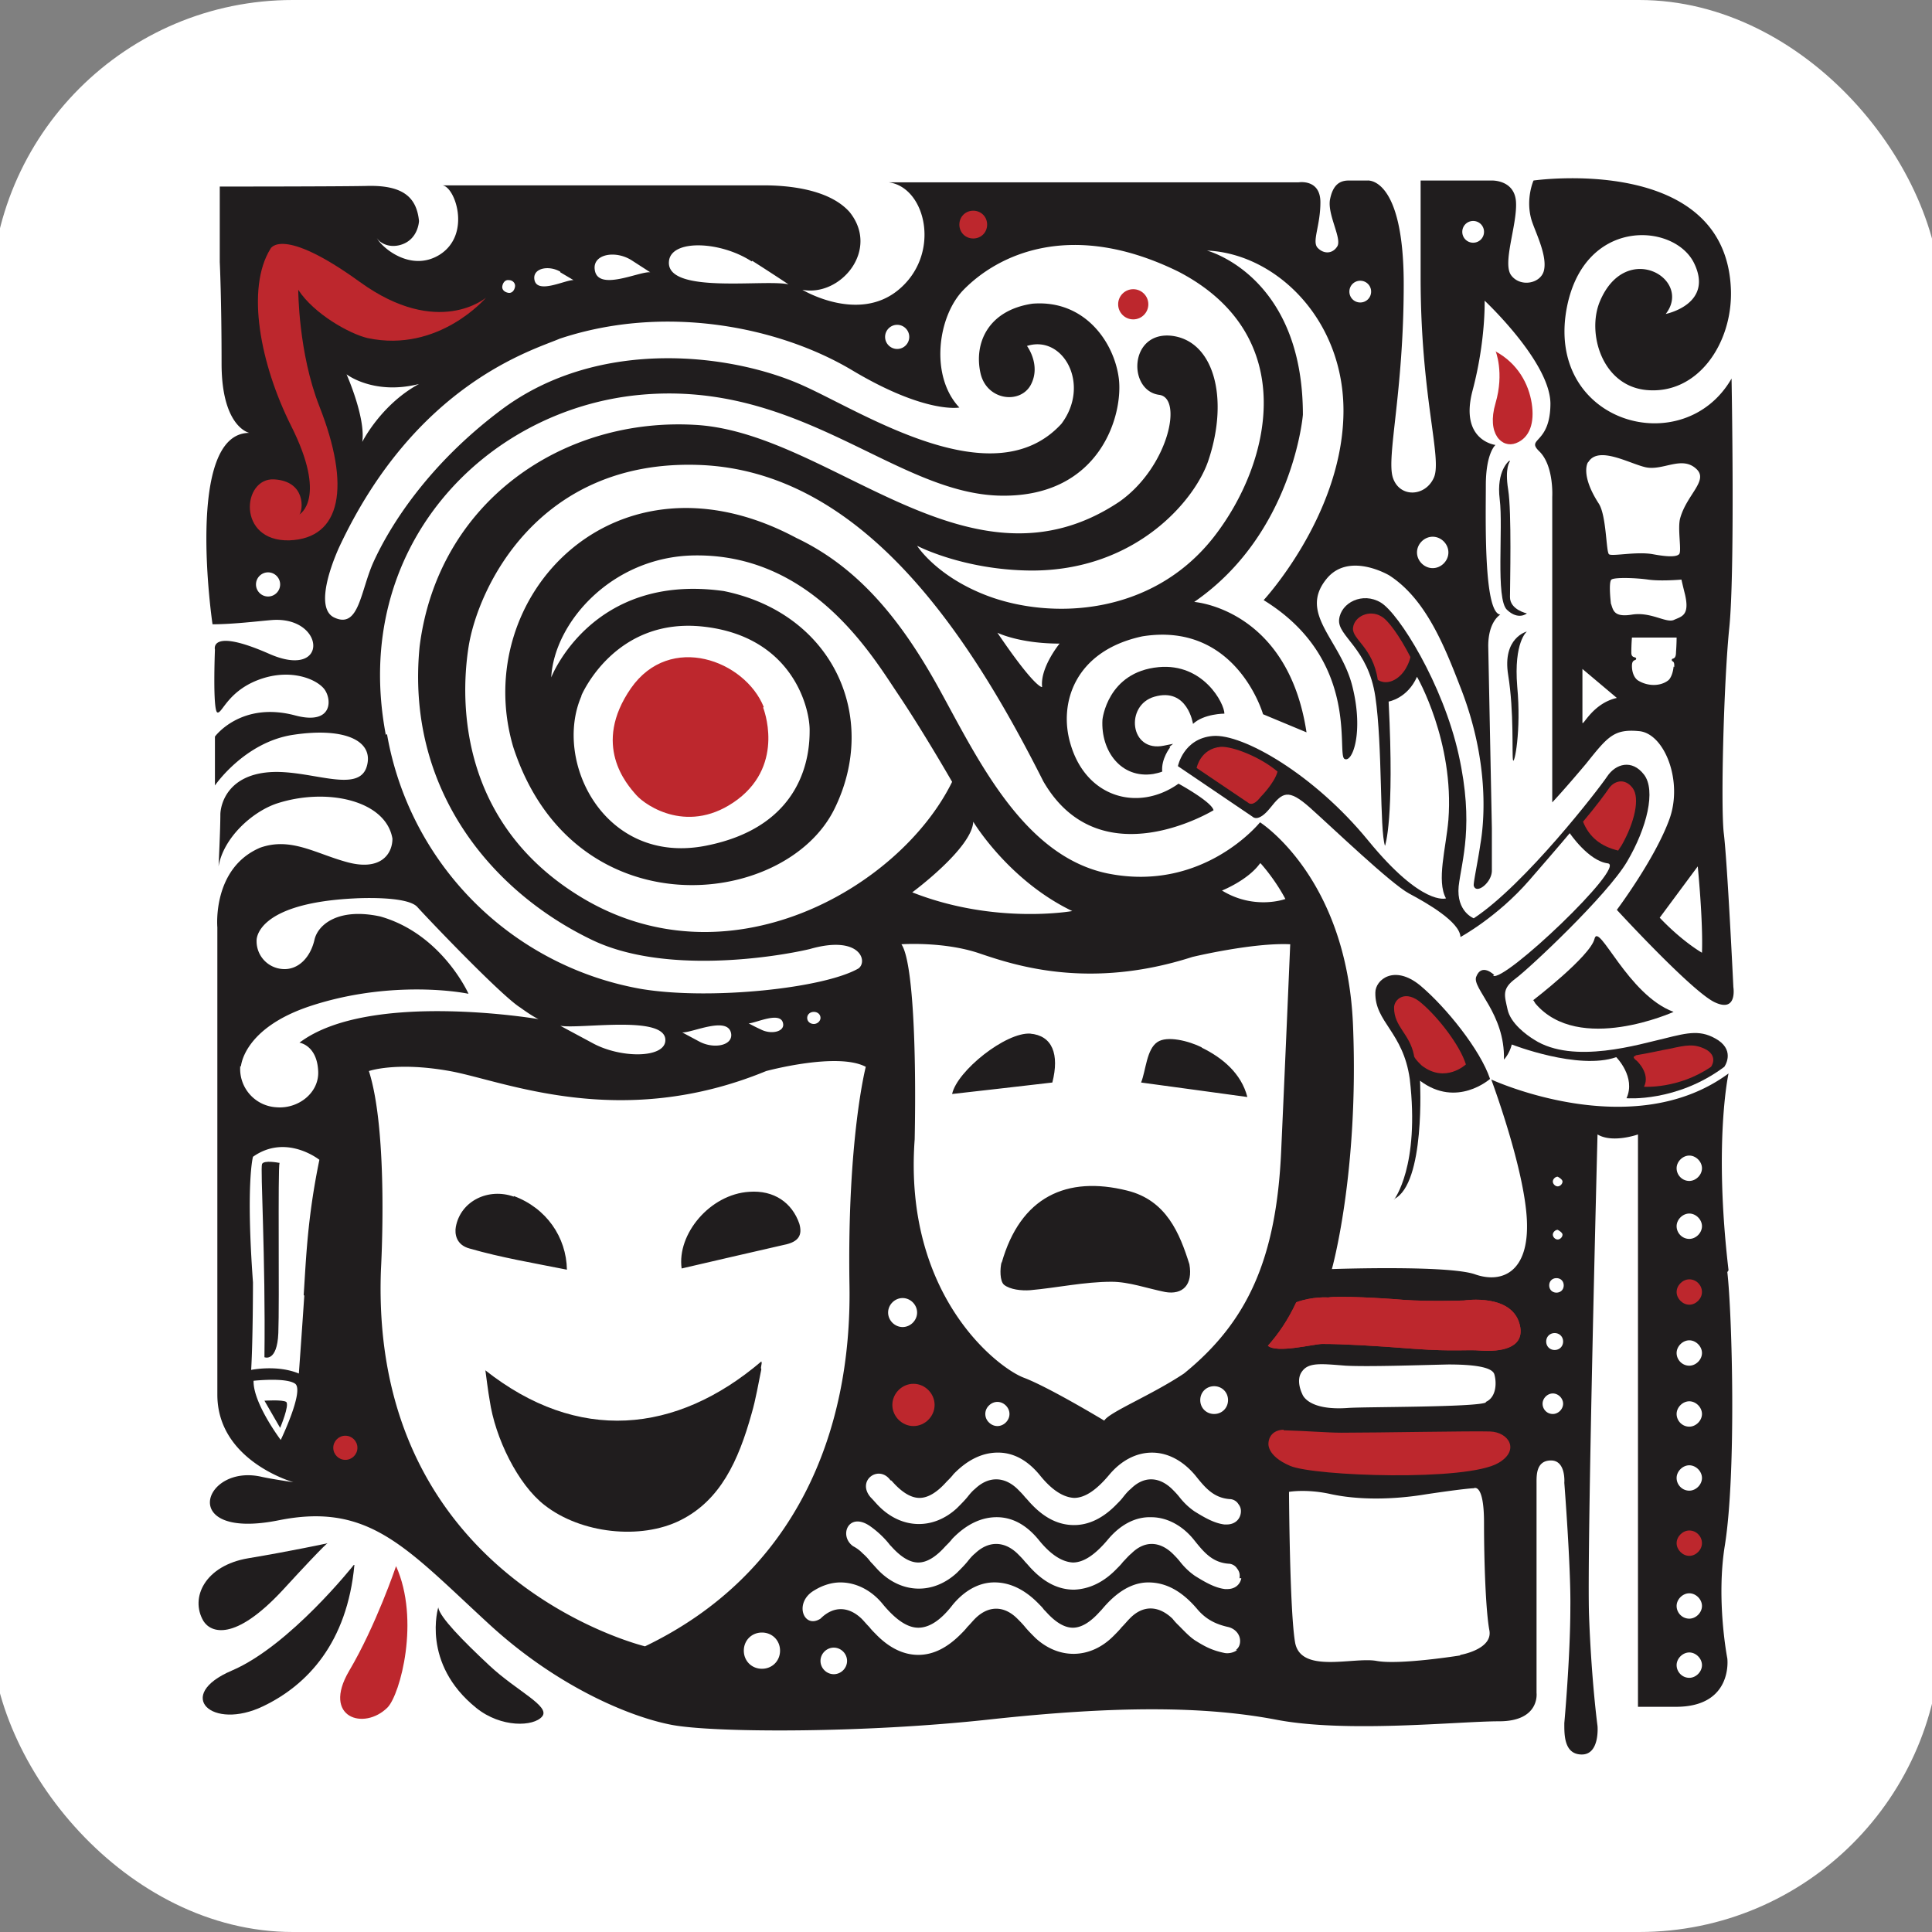 <svg xmlns="http://www.w3.org/2000/svg" id="Layer_1" data-name="Layer 1" viewBox="0 0 32 32"><rect x="0" y="0" width="32" height="32" fill="#808080" stroke="none"/><defs><style>.cls-1{fill:#201d1e}.cls-3{fill:#bd272d}</style></defs><rect width="32.3" height="32" x="-.15" rx="5" ry="5" style="fill:#fff"/><path d="M28.63 21.04c-.25-2.13 0-3.26 0-3.26-1.6 1.18-3.93.1-3.93.1s.55 1.47.59 2.33-.41 1.05-.85.9c-.43-.16-2.38-.09-2.38-.09s.45-1.59.35-4.04c-.1-2.45-1.54-3.36-1.54-3.36s-.93 1.16-2.51.85c-1.41-.28-2.17-1.91-2.81-3.07-.64-1.16-1.35-2.01-2.36-2.49-2.99-1.6-5.42.97-4.69 3.46.99 3.05 4.5 2.69 5.32 1.03.75-1.52-.02-3.24-1.83-3.61-2.19-.31-2.86 1.43-2.86 1.43.05-.91 1-1.99 2.35-2.02 1.96-.04 2.96 1.65 3.39 2.29.43.64.9 1.46.9 1.46-.87 1.77-3.75 3.42-6.21 1.87-1.91-1.2-1.95-3.13-1.8-4.1s1.14-3.1 3.79-3.02c2.76.08 4.54 2.88 5.73 5.24.94 1.63 2.82.48 2.82.48-.03-.14-.58-.44-.58-.44-.66.47-1.53.24-1.79-.66-.2-.67.07-1.54 1.19-1.78 1.56-.25 2 1.29 2 1.29l.72.3c-.31-2.05-1.86-2.16-1.86-2.16 1.64-1.13 1.8-3.1 1.8-3.1 0-2.31-1.59-2.72-1.59-2.72 1.17.05 2.32 1.19 2.26 2.77-.06 1.66-1.32 3.02-1.32 3.02 1.61.99 1.2 2.56 1.34 2.63.13.07.32-.44.13-1.2-.19-.77-.9-1.2-.43-1.78.37-.46 1.04-.06 1.04-.06.59.38.9 1.13 1.17 1.83.52 1.31.39 2.33.34 2.62-.04.28-.12.65-.11.69.04.15.3-.05.3-.25v-.7l-.06-3.02c0-.41.2-.52.2-.52-.28-.03-.24-1.6-.24-2.14s.16-.67.16-.67-.6-.07-.38-.9c.22-.83.2-1.49.2-1.49s1.08 1.01 1.09 1.7c0 .69-.42.57-.18.8.24.24.21.75.21.75v5.06s.19-.2.56-.64c.36-.45.46-.58.88-.54.42.04.73.83.5 1.46-.24.66-.87 1.5-.87 1.5s1.24 1.35 1.62 1.53c.38.18.31-.25.31-.25s-.1-2.09-.16-2.56c-.05-.47 0-2.46.09-3.37.1-.91.04-4.15.04-4.15-.79 1.37-3.04.75-2.74-1.11.26-1.57 1.79-1.48 2.12-.8.33.68-.47.84-.47.84.45-.58-.66-1.23-1.09-.21-.22.52.03 1.4.77 1.47.85.08 1.42-.77 1.4-1.64-.06-2.29-3.27-1.83-3.27-1.83s-.13.29-.04.63c.05.19.28.61.21.87-.06.21-.39.27-.54.07-.15-.2.1-.83.08-1.21-.02-.38-.41-.36-.41-.36h-1.17V4.6c0 1.97.36 2.99.22 3.31-.14.32-.57.34-.68 0-.11-.34.18-1.41.18-3.2s-.6-1.72-.6-1.72h-.31c-.14 0-.26.06-.31.31s.2.65.12.78c-.08.13-.23.13-.33.02-.09-.11.05-.36.05-.75s-.36-.33-.36-.33h-6.79c.62.08.88 1.2.15 1.79-.67.54-1.58-.01-1.58-.01.63.12 1.29-.66.78-1.29-.34-.38-1.02-.44-1.42-.44H7.32c.21 0 .5.81-.04 1.15-.47.29-.95-.11-1.04-.28.04.07.18.17.38.12.31-.08.32-.4.32-.4-.04-.39-.26-.6-.88-.58-.49.01-2.42.01-2.42.01v1.25s.03.62.03 1.68.46 1.15.46 1.15c-1.08 0-.61 3.17-.61 3.17.34 0 .74-.05.98-.07.89-.07.96 1-.04.56-1-.44-.9-.07-.9-.07s-.04 1.01.04 1.04c.08.03.18-.39.77-.57.46-.14.85.01.99.17s.17.62-.47.45c-.9-.24-1.33.35-1.33.35v.81s.49-.72 1.3-.84c.87-.13 1.35.11 1.21.54-.15.44-.95.03-1.61.08s-.8.49-.81.69c0 .26-.03.87-.03.87.08-.47.55-.9.96-1.04.82-.27 1.81-.06 1.92.58 0 .26-.2.54-.75.39-.52-.14-.93-.42-1.44-.24-.8.34-.71 1.32-.71 1.32v7.74c0 1.1 1.26 1.45 1.26 1.45s-.35-.05-.53-.09c-.97-.22-1.4 1.06.29.72 1.5-.3 2.11.46 3.48 1.72 1.13 1.04 2.34 1.54 3.03 1.67s3.16.14 5.26-.09c2.11-.23 3.56-.22 4.73 0 1.17.23 3.03.03 3.71.03s.62-.47.62-.47v-3.47c0-.13-.01-.38.24-.38s.22.37.22.37.11 1.41.1 2.06c0 .82-.1 1.92-.1 1.92 0 .18-.01.52.29.52s.26-.47.26-.47-.1-.74-.14-1.82c-.04-1.02.14-7.98.14-7.98.25.15.67 0 .67 0v9.48h.63c.95 0 .85-.8.85-.8s-.19-.97-.04-1.88c.19-1.2.12-3.83.04-4.52Zm-19-9.52s.55-1.31 2.03-1.14c1.49.17 1.76 1.38 1.75 1.73 0 .35-.07 1.58-1.73 1.9-1.67.32-2.52-1.4-2.05-2.48Zm17.05-1.54s-.04-.34.01-.38c.05-.04.4-.03.61 0 .21.03.55 0 .55 0 .02.09.04.17.06.25.08.35-.06.36-.19.42-.13.05-.38-.14-.69-.09-.31.05-.31-.08-.35-.19Zm1.04 1.06c-.01.11-.05.2-.09.23-.13.1-.34.1-.5 0-.06-.04-.1-.13-.1-.24 0-.12.07-.08.07-.12 0-.04-.08 0-.08-.1 0-.14.01-.25.01-.25h.74s0 .11-.01.24c0 .14-.07.09-.07.13 0 .04.05 0 .04.12Zm.47 4.74s-.32-.18-.7-.58l.63-.85s.09.9.07 1.43Zm-1.88-8.13c.17-.27.68.03.95.09.29.06.6-.2.84.03.2.19-.16.42-.27.81-.05.17.03.56-.02.6-.04.04-.16.05-.43 0s-.68.04-.73 0c-.05-.04-.04-.64-.17-.84-.31-.48-.18-.68-.18-.68Zm-.1 3.43.57.48c-.4.09-.56.47-.57.41v-.89ZM24.4 3.66c.1 0 .18.08.18.18s-.08.18-.18.18-.18-.08-.18-.18.08-.18.18-.18Zm-.67 5.23c.14 0 .26.12.26.26s-.12.26-.26.26-.26-.12-.26-.26.12-.26.26-.26Zm-1.2-4.24c.1 0 .18.08.18.18s-.08.18-.18.18-.18-.08-.18-.18.08-.18.18-.18ZM4.44 9.88c-.11 0-.2-.09-.2-.2s.09-.2.2-.2.2.09.2.2-.09.2-.2.2Zm16.44 4.42s.23.25.41.59c0 0-.51.19-1.05-.14 0 0 .43-.17.63-.45Zm-4.76-.69s.58.97 1.64 1.48c0 0-1.28.23-2.65-.31 0 0 .99-.73 1.01-1.17Zm-1.17 7.89c.13 0 .24.11.24.24s-.11.24-.24.24-.24-.11-.24-.24.11-.24.24-.24Zm-.19 3.02.02.02c.16.18.31.27.45.27s.29-.09.45-.27l.03-.03s.06-.06.08-.09c.24-.25.5-.37.77-.36.25.01.47.14.66.37.2.25.39.37.57.38.18 0 .37-.13.58-.38.2-.24.45-.37.71-.37.27 0 .52.14.72.38.16.2.3.37.57.39.05 0 .11.03.14.08.04.05.05.1.04.16-.02.11-.11.18-.23.18h-.04c-.17-.02-.34-.12-.5-.22-.1-.07-.18-.15-.25-.24-.04-.05-.08-.09-.12-.13-.22-.21-.47-.21-.68 0-.05.04-.09.09-.13.14-.03.04-.06.07-.1.11-.22.23-.46.35-.71.35-.25 0-.48-.11-.7-.34-.04-.04-.07-.08-.11-.12-.04-.05-.08-.09-.13-.14-.22-.21-.48-.21-.7 0-.05.04-.09.09-.13.14-.05.06-.11.12-.17.18-.39.36-.91.35-1.29-.03-.05-.05-.09-.1-.14-.15-.24-.28.14-.55.33-.28Zm1.62-1.24c.08-.08.2-.08.28 0 .08.08.08.2 0 .28-.08.08-.2.08-.28 0a.193.193 0 0 1 0-.28Zm3.5-.09c0-.13.1-.23.23-.23s.23.1.23.23-.1.23-.23.23-.23-.1-.23-.23Zm.68 2.95c-.02.11-.11.18-.23.18h-.04c-.17-.02-.34-.12-.5-.22-.1-.07-.18-.15-.25-.24-.04-.05-.08-.09-.12-.13-.22-.21-.47-.21-.68 0-.05.04-.09.09-.14.14-.03.04-.06.07-.1.11-.22.23-.46.34-.71.35-.25 0-.48-.11-.7-.34-.04-.04-.07-.08-.11-.12-.04-.05-.08-.09-.13-.14-.22-.21-.48-.21-.7 0-.05.04-.09.09-.13.14-.05.06-.11.12-.17.18-.39.36-.91.35-1.29-.03-.05-.05-.09-.1-.14-.15a.864.864 0 0 0-.13-.14.61.61 0 0 0-.16-.12c-.24-.17-.08-.57.27-.34.16.11.28.24.34.32l.02.02c.16.18.31.27.45.27s.29-.09.45-.27l.03-.03s.06-.06.08-.09c.24-.25.5-.37.77-.36.25.01.47.14.66.37.2.25.39.37.57.38.18 0 .37-.13.58-.38.2-.24.45-.38.72-.37.26 0 .52.14.71.38.16.2.3.37.57.39.05 0 .11.03.14.08.04.05.05.1.04.16Zm-3.3-14.76s-.11.03-.74-.9c0 0 .36.18 1.03.18 0 0-.32.39-.29.71Zm-2.4-6c.11 0 .2.09.2.2s-.09.2-.2.2-.2-.09-.2-.2.09-.2.2-.2Zm-2.4-1.06c.33.21.6.39.6.39-.38-.09-2.03.17-1.98-.38.03-.37.85-.34 1.37 0Zm-2-.01.31.2c-.18-.02-.88.33-.92-.05-.03-.25.34-.32.61-.15Zm-1.18.2.22.13c-.13-.01-.62.25-.65-.02-.02-.18.24-.23.43-.12Zm-.85.13c.06 0 .11.05.1.11s-.05.11-.11.1-.11-.05-.1-.11.05-.11.11-.1ZM6.94 6.36c-.63.34-.94.96-.94.96.06-.4-.26-1.12-.26-1.12s.45.35 1.2.16Zm-.55 5.81C5.8 9.06 8.04 6.78 10.6 6.54c2.67-.25 4.24 1.65 5.99 1.67 1.64.02 2.02-1.35 1.94-1.95s-.57-1.3-1.43-1.23c-.74.11-.97.66-.86 1.15.1.45.65.52.83.2.18-.33-.06-.65-.06-.65.6-.19 1.06.64.57 1.29-1.12 1.22-3.25-.17-4.27-.63-1.14-.52-3.37-.83-5.01.4-1.2.9-1.83 1.9-2.11 2.51-.22.48-.24 1.12-.65.93-.29-.13-.12-.72.07-1.15C6.88 6.35 8.83 5.8 9.27 5.61c1.74-.58 3.63-.2 4.84.52 1.22.73 1.78.62 1.78.62-.49-.52-.36-1.5.06-1.94.58-.6 1.8-1.18 3.57-.31 2.02 1.05 1.55 3.16.58 4.4-1.03 1.31-2.7 1.36-3.74.97-.85-.32-1.17-.83-1.17-.83s.76.4 1.88.41c1.75.01 2.74-1.18 2.95-1.84.34-1.03.08-1.98-.63-2.05-.69-.06-.71.91-.19.98.4.05.15 1.2-.66 1.77-2.47 1.65-4.74-1.11-6.98-1.27-2.23-.15-4.31 1.27-4.61 3.67-.23 2.34 1.17 4.05 2.86 4.86 1.19.57 3 .29 3.6.15.83-.24.97.2.81.32-.57.33-2.46.53-3.6.34a5.188 5.188 0 0 1-4.21-4.22Zm7.2 4.69c0 .05-.05.1-.11.1s-.11-.04-.11-.1.05-.1.11-.1.11.04.11.1Zm-.99.19c-.11-.05-.2-.1-.2-.1.11 0 .53-.21.57 0 .03.14-.2.19-.37.1Zm-1.02.2-.28-.15c.16.01.76-.28.81.02.03.2-.29.26-.53.13Zm-.56-.01c-.02.29-.74.29-1.2.04l-.54-.29c.33.06 1.77-.19 1.74.25Zm-7.03.43s.03-.64 1.16-1.01 2.2-.28 2.61-.2c0 0-.44-.99-1.46-1.28-.69-.15-1.03.13-1.09.38-.07.31-.28.51-.53.49a.461.461 0 0 1-.43-.47s-.04-.62 1.63-.7c0 0 .85-.05 1.03.14.17.19 1.4 1.48 1.71 1.67 0 0 .19.14.3.19 0 0-2.81-.48-3.96.39 0 0 .29.04.31.47.02.36-.33.63-.69.6a.636.636 0 0 1-.6-.69Zm.66 6.18s-.46-.61-.45-.98c0 0 .54-.06.69.05.15.12-.24.93-.24.93Zm.39-2.39c-.04.6-.09 1.29-.09 1.29-.36-.15-.79-.06-.79-.06.03-.51.03-1.45.03-1.45-.12-1.65 0-2.08 0-2.08.55-.39 1.1.05 1.1.05-.2.97-.22 1.64-.26 2.24Zm5.65 5.81s-4.58-1.09-4.38-6.25c0 0 .13-2.25-.2-3.28 0 0 .45-.16 1.34 0 .89.16 2.81 1 5.24 0 0 0 1.18-.32 1.65-.07 0 0-.31 1.19-.27 3.62.04 2.43-.89 4.78-3.39 5.98Zm1.93.37c-.17 0-.3-.13-.3-.3s.13-.3.3-.3.3.13.3.3-.13.3-.3.3Zm1.19.09c-.12 0-.22-.1-.22-.22s.1-.22.22-.22.22.1.22.22-.1.22-.22.22Zm6.68-.4c-.05.04-.13.06-.2.05-.2-.04-.32-.1-.48-.2-.1-.06-.2-.17-.29-.26a.996.996 0 0 1-.1-.11c-.23-.22-.49-.23-.71 0-.04.04-.08.09-.13.14-.04.05-.09.1-.14.15-.38.38-.9.39-1.29.03-.06-.06-.12-.12-.17-.18-.04-.05-.09-.1-.13-.14-.22-.22-.48-.22-.7 0-.04.04-.08.09-.13.14-.03.04-.07.08-.11.12-.22.22-.45.34-.7.34-.25 0-.49-.12-.71-.35-.03-.03-.07-.07-.1-.11-.05-.05-.09-.1-.13-.14-.22-.21-.47-.21-.68 0-.28.18-.45-.27-.1-.47.13-.08.28-.13.43-.13.26 0 .52.13.71.37.21.25.4.38.58.38.18 0 .37-.12.57-.38.19-.23.42-.36.66-.37.27-.01.53.11.77.36.03.03.06.06.08.09l.03.03c.16.18.31.27.45.27s.29-.09.45-.27l.02-.02c.11-.13.39-.46.78-.46.29 0 .55.14.8.43.14.17.3.26.53.31.11.03.19.12.19.23 0 .06-.02.11-.07.15Zm-.88-4.58c-.54.36-1.24.64-1.32.78 0 0-.91-.55-1.33-.71-.43-.16-2-1.36-1.81-3.95.03-1.51-.03-2.96-.22-3.23 0 0 .7-.05 1.29.15.59.2 1.82.61 3.53.06 0 0 1-.24 1.62-.21 0 0-.07 1.66-.15 3.43-.08 1.77-.55 2.82-1.61 3.68Zm4.57 4.67s-1 .16-1.38.09c-.38-.07-1.26.22-1.35-.31-.09-.53-.1-2.49-.1-2.49s.27-.05.66.03c.48.11 1.07.1 1.61.01.67-.1.79-.1.79-.1s.17-.1.17.57.03 1.48.09 1.79c.05.31-.48.4-.48.4Zm.43-4.19c-.17.08-2.01.07-2.28.09-.68.05-.76-.23-.76-.23s-.12-.23 0-.38c.11-.15.33-.12.72-.09.38.02 1.23-.01 1.7-.02.41 0 .72.04.76.16.04.13.04.38-.14.46Zm1.19-3.74s.08.04.08.08-.04.08-.08.08-.08-.04-.08-.08.04-.08.08-.08Zm0 .88s.08.04.08.08-.04.08-.08.08-.08-.04-.08-.08.04-.08.08-.08Zm-.08 3.05c-.1 0-.17-.08-.17-.17s.08-.17.17-.17.17.08.17.17-.08.17-.17.17Zm.03-1.06c-.08 0-.14-.06-.14-.14s.06-.14.14-.14.14.06.14.14-.06.14-.14.14Zm.03-.95c-.07 0-.12-.05-.12-.12s.05-.12.12-.12.12.05.12.12-.05.12-.12.12Zm2.2 6.38c-.12 0-.21-.1-.21-.21s.1-.21.21-.21.21.1.21.21-.1.21-.21.21Zm0-.98c-.12 0-.21-.1-.21-.21s.1-.21.21-.21.21.1.21.21-.1.21-.21.21Zm0-2.12c-.12 0-.21-.1-.21-.21s.1-.21.21-.21.21.1.21.21-.1.21-.21.21Zm0-1.06c-.12 0-.21-.1-.21-.21s.1-.21.21-.21.21.1.21.21-.1.21-.21.21Zm0-1.01c-.12 0-.21-.1-.21-.21s.1-.21.21-.21.21.1.21.21-.1.21-.21.21Zm0-2.1c-.12 0-.21-.1-.21-.21s.1-.21.21-.21.21.1.21.21-.1.21-.21.21Zm0-.96c-.12 0-.21-.1-.21-.21s.1-.21.21-.21.21.1.21.21-.1.21-.21.21Z" class="cls-1"/><path d="M17.07 17.12c-.41-.03-1.22.62-1.3 1 .52-.06 1.07-.12 1.66-.19.12-.47 0-.78-.37-.81Zm-.48 3.78c-.03.12-.03.32.04.38.1.08.29.1.43.09.45-.04.9-.14 1.35-.14.29 0 .59.11.89.17.29.05.46-.12.4-.46-.16-.51-.38-1.06-1.03-1.22-1-.25-1.77.1-2.08 1.2Zm3.32-3.55c-.22-.11-.58-.2-.74-.09-.18.12-.19.47-.27.67.65.09 1.19.16 1.76.24-.1-.39-.41-.65-.76-.82ZM8.04 22.7s.05.39.07.49c.09.63.47 1.4.91 1.74.6.47 1.59.58 2.25.25s.96-.98 1.18-1.77c.07-.24.11-.49.16-.73-.02-.04.02-.09 0-.13-1.41 1.2-3.04 1.36-4.58.14Zm.47-2.88c-.42-.15-.88.07-.96.5-.02.11 0 .3.23.36.52.15 1.06.24 1.61.35-.01-.54-.34-1.02-.88-1.22Zm3.9-.08c-.65.04-1.2.7-1.12 1.27.56-.13 1.12-.26 1.69-.39.26-.05.31-.17.26-.35-.12-.35-.42-.56-.83-.53ZM4.38 23.2l.26.45s.16-.38.1-.43c-.06-.04-.36-.02-.36-.02Zm.24-3.94s-.25-.05-.28.02.06 1.54.04 3.2c0 0 .21.09.23-.4s-.01-2.73.02-2.82Zm18.47.61s.43-.55.26-2c-.11-.78-.58-.94-.57-1.43 0-.21.31-.47.74-.12.43.36 1 1.07 1.16 1.55 0 0-.55.49-1.16.03 0 0 .09 1.71-.43 1.96m-3.71-7.48s-.15.19-.13.4c-.05.02-.1.03-.15.04-.53.08-.87-.38-.84-.9 0 0 .08-.79.93-.87.74-.07 1.09.6 1.09.77 0 0-.34 0-.52.17 0 0-.09-.61-.64-.45-.49.14-.41.93.16.81l.15-.03-.06.05Zm6.01 4.19s.95-.73 1.02-1.02.55.93 1.31 1.21c0 0-1.57.71-2.29-.14l-.03-.05Z" class="cls-1"/><path d="M24.75 16.15s-.21-.21-.3.03c-.07.19.48.61.46 1.37 0 0 .09-.09.13-.25 0 0 1.1.43 1.73.21 0 0 .33.33.17.68 0 0 .83.07 1.62-.52 0 0 .18-.25-.1-.44-.28-.18-.49-.13-.89-.03-.4.09-1.51.44-2.16.02-.13-.08-.39-.27-.44-.5-.05-.23-.1-.34.13-.51.23-.17 1.52-1.38 1.85-1.94.33-.56.48-1.18.28-1.44-.2-.26-.47-.18-.61.03s-1.36 1.79-2.21 2.35c0 0-.29-.11-.25-.53.05-.43.26-1.01 0-2.18-.26-1.17-.99-2.34-1.29-2.52s-.66 0-.69.28.48.47.6 1.28.07 2.21.16 2.47c0 0 .16-.43.06-2.39 0 0 .31-.05.47-.41 0 0 .62 1.07.52 2.37-.04.47-.2 1.01-.04 1.3 0 0-.39.14-1.29-.96s-2.08-1.77-2.57-1.73-.58.5-.58.5l1.24.84s.09.1.29-.15.29-.33.66 0 1.34 1.26 1.64 1.42.84.47.85.72c0 0 .61-.33 1.14-.94s.67-.78.67-.78.31.46.63.5-1.73 1.99-1.9 1.86" class="cls-1"/><path d="M24.77 5.81s.15.36 0 .87.11.75.34.66.31-.34.26-.66-.23-.66-.6-.86" class="cls-3"/><path d="M25 7.63s-.22.16-.16.64-.07 1.65.12 1.83.33.06.33.06-.28-.06-.28-.27.03-1.41-.03-1.78c-.06-.37.03-.47.03-.47m.28 2.82s-.41.1-.31.72.06 1.31.08 1.41c.02.09.14-.48.07-1.22-.06-.74.16-.91.16-.91M5.43 25.56s-.6.13-1.32.25c-.71.12-.97.65-.74 1.04.12.19.51.35 1.31-.51.79-.86.75-.78.75-.78m.43.36s-1.06 1.34-2.02 1.75c-.96.41-.33 1 .52.59.73-.35 1.39-1.05 1.51-2.34" class="cls-1"/><path d="M6.56 25.94s-.33.98-.78 1.74c-.45.77.25.99.64.6.21-.22.54-1.45.14-2.34" class="cls-3"/><path d="M7.26 26.62s-.29.93.63 1.67c.41.33.95.31 1.09.14.14-.17-.42-.42-.87-.84s-.82-.8-.85-.96" class="cls-1"/><path d="M21.26 23.69c.38.01.72.04.96.04.62 0 2.15-.03 2.46-.02s.5.31.14.52c-.52.31-3.05.22-3.45.05s-.36-.38-.36-.38 0-.21.25-.22Zm.74-2.2s-.26-.02-.53.08c-.14.3-.3.53-.47.72.15.13.76-.03.9-.03.36 0 .87.03 1.51.08.68.05.88.01 1.12.03.31.02.71-.03.65-.39-.1-.57-.93-.44-.93-.44s-.58.02-1-.01c-.34-.03-1.09-.07-1.25-.04" class="cls-3"/><circle cx="18.77" cy="5.04" r=".25" class="cls-3"/><path d="m26.8 14.09.06-.09c.21-.37.31-.78.18-.95-.13-.17-.31-.12-.4.02-.04.06-.2.28-.42.54.1.25.29.41.59.48Zm-5.64-1.31c-.28-.24-.74-.42-.94-.41-.34.03-.4.35-.4.35l.86.58s.07.07.2-.1c0 0 .23-.23.28-.42Zm2.2-1.9c-.18-.35-.37-.61-.48-.67-.2-.12-.45 0-.47.19s.33.32.41.86c0 0 .13.1.31-.02s.23-.35.23-.35Zm3.73 6.6c.24-.04.45-.09.57-.11.27-.06.41-.09.61.02.19.12.07.28.07.28-.54.37-1.11.33-1.11.33.11-.22-.12-.43-.12-.43s-.1-.07-.02-.08Zm-3.67 0c-.07-.36-.33-.47-.33-.79 0-.14.19-.31.46-.07.27.23.63.69.73 1.01 0 0-.34.32-.73.02 0 0-.12-.11-.13-.16ZM22 21.49s-.26-.02-.53.08c-.14.3-.3.53-.47.72.15.13.76-.03.9-.03.36 0 .87.03 1.51.08.68.05.88.01 1.12.03.31.02.71-.03.65-.39-.1-.57-.93-.44-.93-.44s-.58.02-1-.01c-.34-.03-1.09-.07-1.25-.04m-6.52 1.78c0 .19-.16.35-.35.35s-.35-.16-.35-.35.16-.35.35-.35.35.16.35.35Zm.64-19.78c.13 0 .23.1.23.23s-.1.23-.23.23-.23-.1-.23-.23.1-.23.23-.23Zm11.86 17.7c.12 0 .21.1.21.21s-.1.21-.21.21-.21-.1-.21-.21.1-.21.21-.21Zm0 4.16c.12 0 .21.1.21.21s-.1.21-.21.21-.21-.1-.21-.21.1-.21.21-.21ZM5.72 23.78c.11 0 .2.09.2.2s-.09.2-.2.2-.2-.09-.2-.2.09-.2.2-.2Zm6.92-12.06s.37.92-.42 1.52c-.8.6-1.52.11-1.68-.07s-.74-.83-.09-1.77c.65-.93 1.89-.46 2.2.31ZM4.79 8.95c-.87.02-.78-1.04-.25-1.01.53.03.48.51.42.58 0 0 .47-.26-.14-1.47-.51-1.02-.75-2.27-.34-2.93 0 0 .18-.39 1.48.55s2.09.26 2.09.26-.78.92-1.96.67c-.3-.07-.89-.4-1.15-.8 0 0 0 1.04.35 1.93.52 1.32.37 2.19-.5 2.22Z" class="cls-3"/></svg>